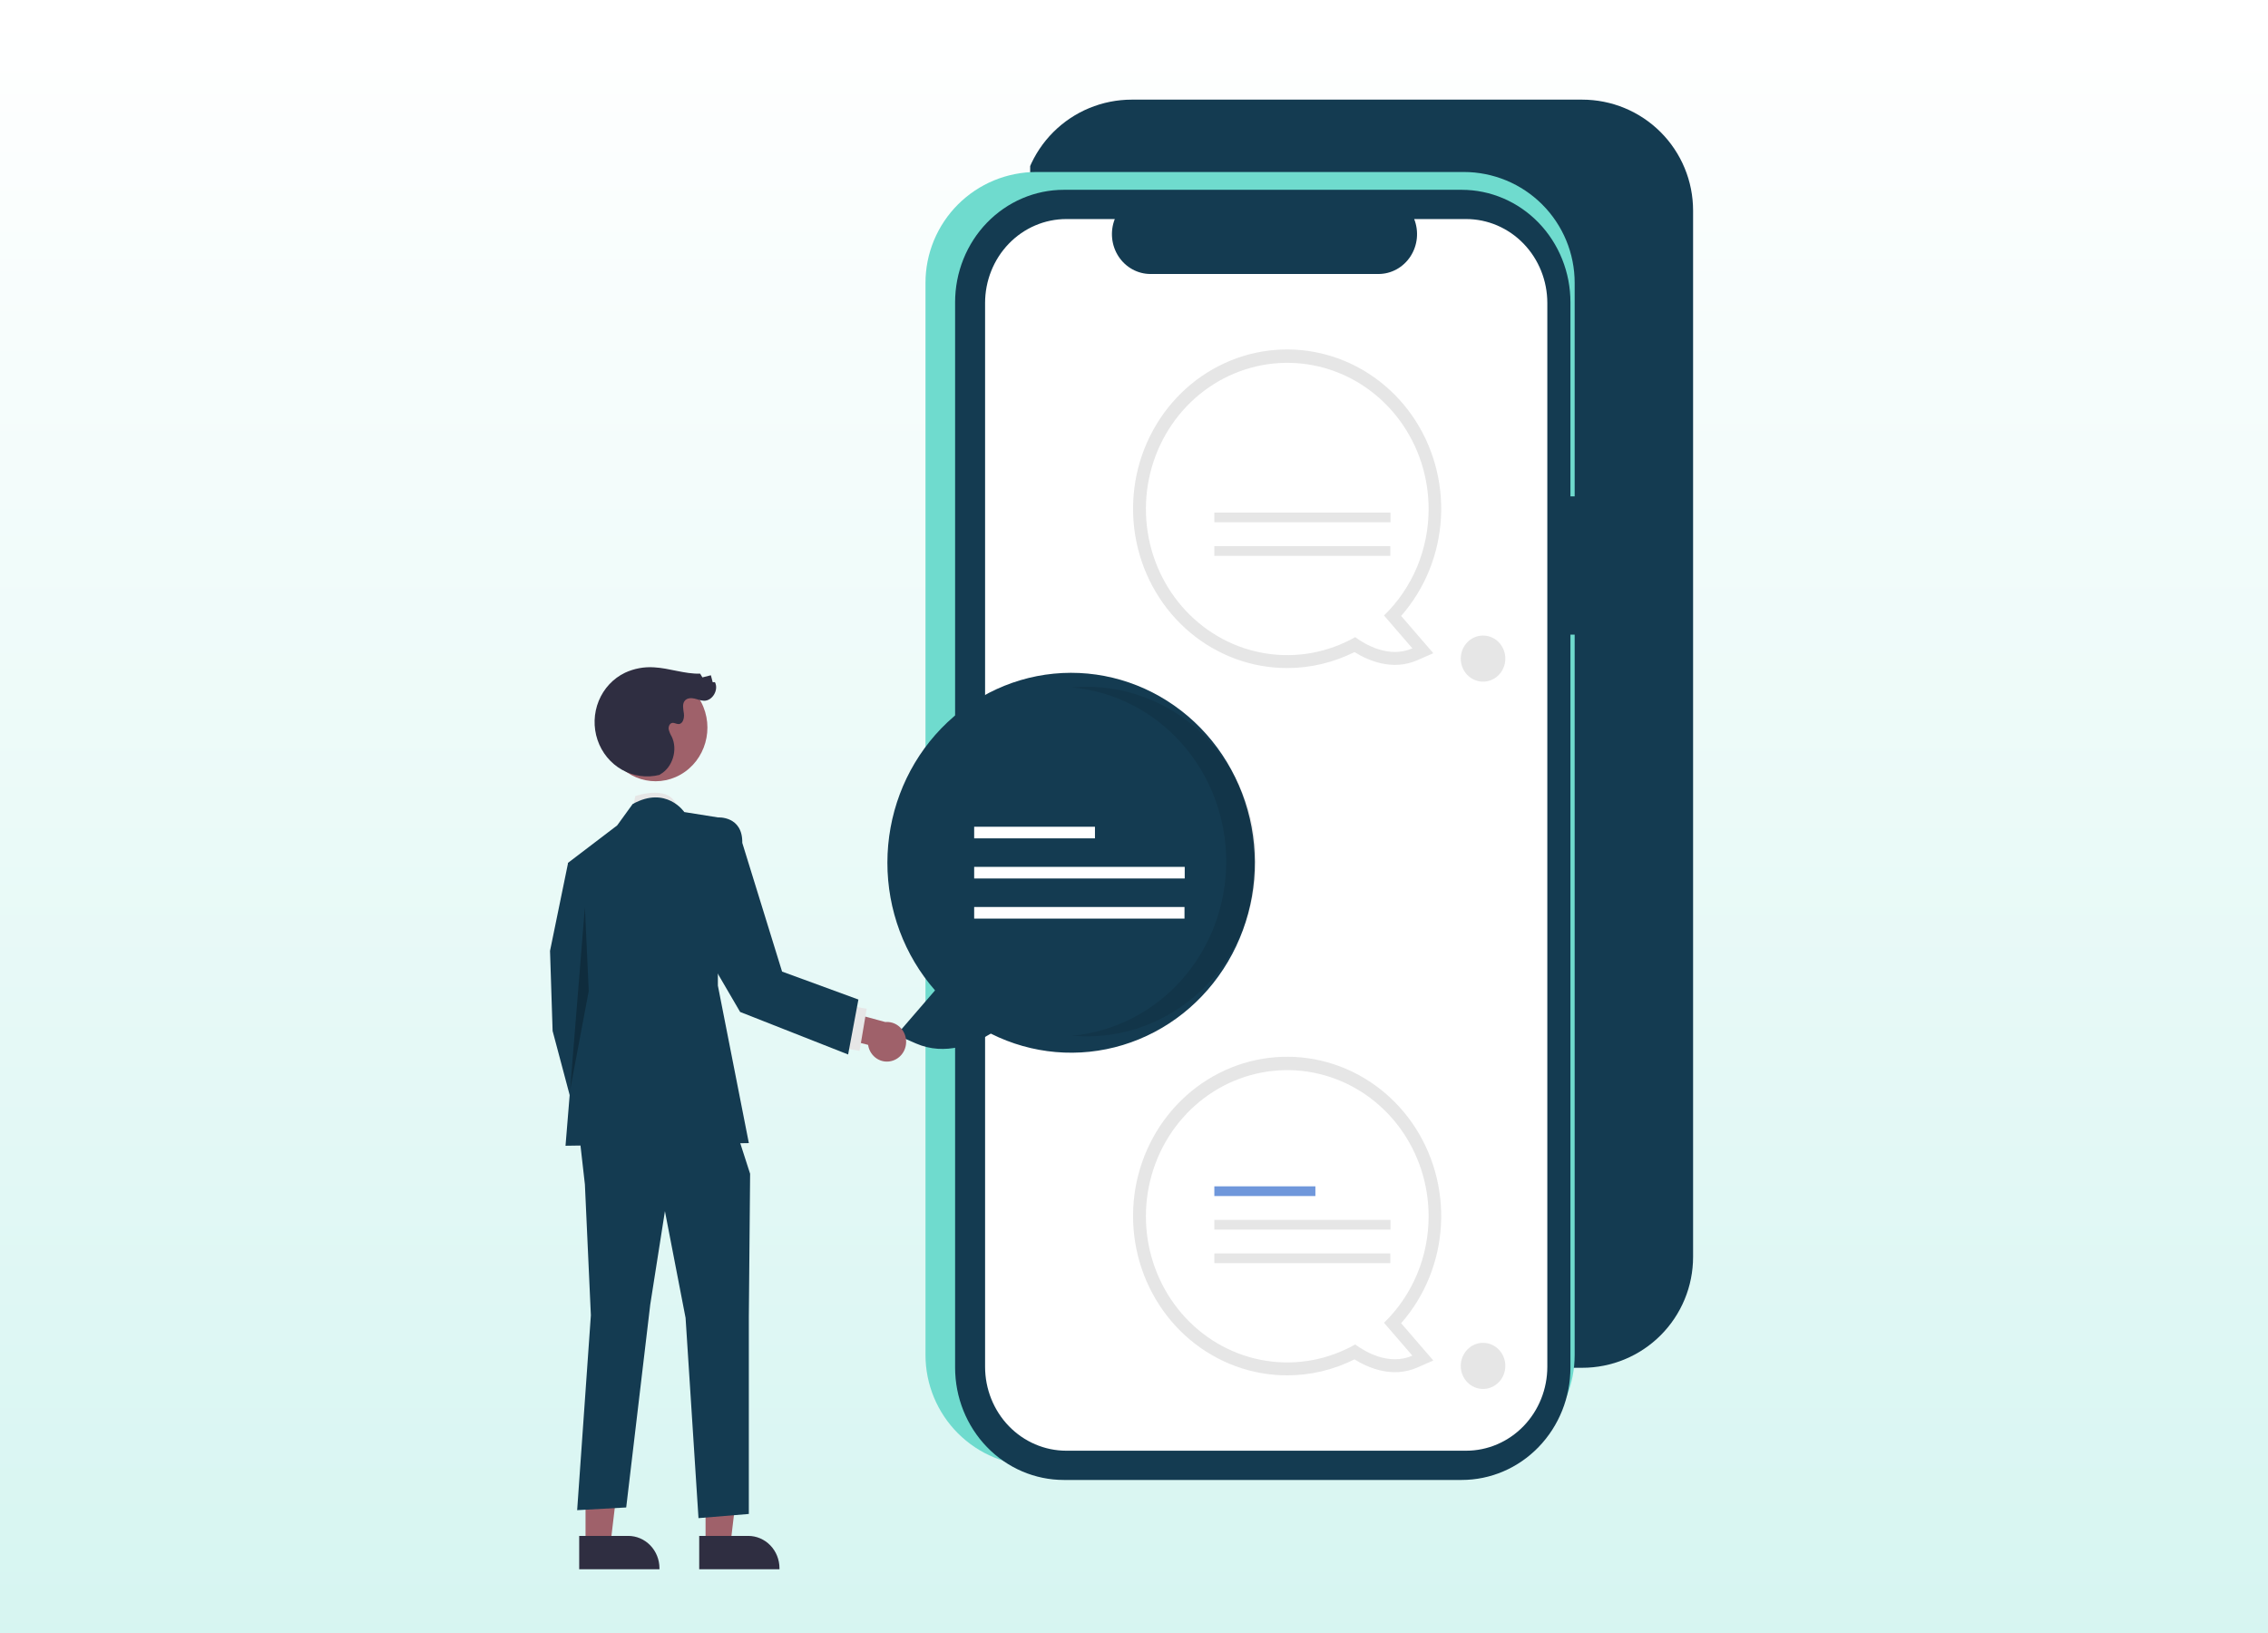 <svg xmlns="http://www.w3.org/2000/svg" xmlns:xlink="http://www.w3.org/1999/xlink" width="1500" zoomAndPan="magnify" viewBox="0 0 1125 810" height="1080" preserveAspectRatio="xMidYMid meet" version="1.0"><defs><linearGradient x1="750" gradientTransform="matrix(0.75, 0, 0, 0.75, 0, 0)" y1="0" x2="750" gradientUnits="userSpaceOnUse" y2="1080" id="0ed27c00e2"><stop stop-opacity="1" stop-color="rgb(100%, 100%, 100%)" offset="0"/><stop stop-opacity="1" stop-color="rgb(99.873%, 99.969%, 99.956%)" offset="0.016"/><stop stop-opacity="1" stop-color="rgb(99.622%, 99.908%, 99.87%)" offset="0.031"/><stop stop-opacity="1" stop-color="rgb(99.37%, 99.847%, 99.785%)" offset="0.047"/><stop stop-opacity="1" stop-color="rgb(99.118%, 99.786%, 99.698%)" offset="0.062"/><stop stop-opacity="1" stop-color="rgb(98.866%, 99.725%, 99.612%)" offset="0.078"/><stop stop-opacity="1" stop-color="rgb(98.615%, 99.664%, 99.527%)" offset="0.094"/><stop stop-opacity="1" stop-color="rgb(98.363%, 99.603%, 99.44%)" offset="0.109"/><stop stop-opacity="1" stop-color="rgb(98.112%, 99.542%, 99.355%)" offset="0.125"/><stop stop-opacity="1" stop-color="rgb(97.861%, 99.481%, 99.269%)" offset="0.141"/><stop stop-opacity="1" stop-color="rgb(97.609%, 99.42%, 99.182%)" offset="0.156"/><stop stop-opacity="1" stop-color="rgb(97.357%, 99.359%, 99.097%)" offset="0.172"/><stop stop-opacity="1" stop-color="rgb(97.105%, 99.298%, 99.011%)" offset="0.188"/><stop stop-opacity="1" stop-color="rgb(96.854%, 99.237%, 98.924%)" offset="0.203"/><stop stop-opacity="1" stop-color="rgb(96.602%, 99.176%, 98.839%)" offset="0.219"/><stop stop-opacity="1" stop-color="rgb(96.352%, 99.115%, 98.753%)" offset="0.234"/><stop stop-opacity="1" stop-color="rgb(96.1%, 99.054%, 98.666%)" offset="0.25"/><stop stop-opacity="1" stop-color="rgb(95.848%, 98.994%, 98.581%)" offset="0.266"/><stop stop-opacity="1" stop-color="rgb(95.596%, 98.933%, 98.495%)" offset="0.281"/><stop stop-opacity="1" stop-color="rgb(95.345%, 98.872%, 98.409%)" offset="0.297"/><stop stop-opacity="1" stop-color="rgb(95.093%, 98.811%, 98.323%)" offset="0.312"/><stop stop-opacity="1" stop-color="rgb(94.841%, 98.75%, 98.238%)" offset="0.328"/><stop stop-opacity="1" stop-color="rgb(94.589%, 98.689%, 98.151%)" offset="0.344"/><stop stop-opacity="1" stop-color="rgb(94.339%, 98.628%, 98.065%)" offset="0.359"/><stop stop-opacity="1" stop-color="rgb(94.087%, 98.567%, 97.98%)" offset="0.375"/><stop stop-opacity="1" stop-color="rgb(93.835%, 98.506%, 97.894%)" offset="0.391"/><stop stop-opacity="1" stop-color="rgb(93.584%, 98.445%, 97.807%)" offset="0.406"/><stop stop-opacity="1" stop-color="rgb(93.332%, 98.384%, 97.722%)" offset="0.422"/><stop stop-opacity="1" stop-color="rgb(93.08%, 98.323%, 97.636%)" offset="0.438"/><stop stop-opacity="1" stop-color="rgb(92.828%, 98.262%, 97.549%)" offset="0.453"/><stop stop-opacity="1" stop-color="rgb(92.578%, 98.201%, 97.464%)" offset="0.469"/><stop stop-opacity="1" stop-color="rgb(92.326%, 98.14%, 97.379%)" offset="0.484"/><stop stop-opacity="1" stop-color="rgb(92.075%, 98.079%, 97.292%)" offset="0.5"/><stop stop-opacity="1" stop-color="rgb(91.823%, 98.019%, 97.206%)" offset="0.516"/><stop stop-opacity="1" stop-color="rgb(91.571%, 97.958%, 97.121%)" offset="0.531"/><stop stop-opacity="1" stop-color="rgb(91.319%, 97.897%, 97.034%)" offset="0.547"/><stop stop-opacity="1" stop-color="rgb(91.068%, 97.836%, 96.948%)" offset="0.562"/><stop stop-opacity="1" stop-color="rgb(90.817%, 97.775%, 96.863%)" offset="0.578"/><stop stop-opacity="1" stop-color="rgb(90.565%, 97.714%, 96.776%)" offset="0.594"/><stop stop-opacity="1" stop-color="rgb(90.314%, 97.653%, 96.69%)" offset="0.609"/><stop stop-opacity="1" stop-color="rgb(90.062%, 97.592%, 96.605%)" offset="0.625"/><stop stop-opacity="1" stop-color="rgb(89.81%, 97.531%, 96.518%)" offset="0.641"/><stop stop-opacity="1" stop-color="rgb(89.558%, 97.47%, 96.432%)" offset="0.656"/><stop stop-opacity="1" stop-color="rgb(89.307%, 97.409%, 96.347%)" offset="0.672"/><stop stop-opacity="1" stop-color="rgb(89.055%, 97.348%, 96.26%)" offset="0.688"/><stop stop-opacity="1" stop-color="rgb(88.805%, 97.287%, 96.175%)" offset="0.703"/><stop stop-opacity="1" stop-color="rgb(88.553%, 97.226%, 96.089%)" offset="0.719"/><stop stop-opacity="1" stop-color="rgb(88.301%, 97.165%, 96.002%)" offset="0.734"/><stop stop-opacity="1" stop-color="rgb(88.049%, 97.105%, 95.917%)" offset="0.75"/><stop stop-opacity="1" stop-color="rgb(87.798%, 97.044%, 95.831%)" offset="0.766"/><stop stop-opacity="1" stop-color="rgb(87.546%, 96.983%, 95.746%)" offset="0.781"/><stop stop-opacity="1" stop-color="rgb(87.294%, 96.922%, 95.659%)" offset="0.797"/><stop stop-opacity="1" stop-color="rgb(87.044%, 96.861%, 95.573%)" offset="0.812"/><stop stop-opacity="1" stop-color="rgb(86.792%, 96.8%, 95.488%)" offset="0.828"/><stop stop-opacity="1" stop-color="rgb(86.54%, 96.739%, 95.401%)" offset="0.844"/><stop stop-opacity="1" stop-color="rgb(86.288%, 96.678%, 95.316%)" offset="0.859"/><stop stop-opacity="1" stop-color="rgb(86.037%, 96.617%, 95.23%)" offset="0.875"/><stop stop-opacity="1" stop-color="rgb(85.785%, 96.556%, 95.143%)" offset="0.891"/><stop stop-opacity="1" stop-color="rgb(85.533%, 96.495%, 95.058%)" offset="0.906"/><stop stop-opacity="1" stop-color="rgb(85.283%, 96.434%, 94.972%)" offset="0.922"/><stop stop-opacity="1" stop-color="rgb(85.031%, 96.373%, 94.885%)" offset="0.938"/><stop stop-opacity="1" stop-color="rgb(84.779%, 96.312%, 94.8%)" offset="0.953"/><stop stop-opacity="1" stop-color="rgb(84.528%, 96.251%, 94.714%)" offset="0.969"/><stop stop-opacity="1" stop-color="rgb(84.276%, 96.19%, 94.627%)" offset="0.984"/><stop stop-opacity="1" stop-color="rgb(84.024%, 96.13%, 94.542%)" offset="1"/></linearGradient><clipPath id="979c393516"><path d="M 511 49.41 L 851.828 49.41 L 851.828 693 L 511 693 Z M 511 49.41 " clip-rule="nonzero"/></clipPath><clipPath id="e25382e4d0"><path d="M 346 761 L 387 761 L 387 778.41 L 346 778.41 Z M 346 761 " clip-rule="nonzero"/></clipPath><clipPath id="1a9c254a25"><path d="M 287 761 L 328 761 L 328 778.41 L 287 778.41 Z M 287 761 " clip-rule="nonzero"/></clipPath><clipPath id="759c8b362f"><path d="M 272.828 427 L 308 427 L 308 565 L 272.828 565 Z M 272.828 427 " clip-rule="nonzero"/></clipPath></defs><rect x="-112.5" width="1350" fill="#ffffff" y="-81" height="972" fill-opacity="1"/><rect x="-112.5" fill="url(#0ed27c00e2)" width="1350" y="-81" height="972"/><g clip-path="url(#979c393516)"><path stroke-linecap="butt" transform="matrix(0.022, 0, 0, 0.022, 272.826, 49.412)" fill-opacity="1" fill="#143b51" fill-rule="nonzero" stroke-linejoin="miter" d="M 13115.052 0.453 L 23273.048 0.453 C 23354.945 0.453 23436.494 4.448 23518.043 12.611 C 23599.419 20.601 23680.272 32.586 23760.604 48.566 C 23840.936 64.546 23920.225 84.347 23998.644 108.143 C 24076.89 131.939 24153.918 159.382 24229.555 190.82 C 24305.193 222.085 24379.091 256.997 24451.251 295.557 C 24523.41 334.291 24593.657 376.324 24661.644 421.658 C 24729.631 467.166 24795.357 515.974 24858.649 567.908 C 24921.94 619.842 24982.45 674.729 25040.352 732.569 C 25098.253 790.408 25153.199 851.027 25205.189 914.251 C 25257.005 977.649 25305.691 1043.305 25351.247 1111.393 C 25396.803 1179.48 25438.708 1249.479 25477.309 1321.735 C 25515.91 1393.991 25550.86 1467.811 25582.158 1543.541 C 25613.63 1619.097 25641.103 1696.043 25664.924 1774.379 C 25688.572 1852.714 25708.568 1932.092 25724.391 2012.338 C 25740.388 2092.584 25752.385 2173.525 25760.384 2254.987 C 25768.556 2336.449 25772.555 2418.085 25772.555 2500.068 L 25772.555 26092.949 C 25772.555 26174.932 25768.556 26256.568 25760.384 26338.03 C 25752.385 26419.492 25740.388 26500.259 25724.391 26580.679 C 25708.568 26660.925 25688.572 26740.303 25664.924 26818.638 C 25641.103 26896.974 25613.63 26973.919 25582.158 27049.476 C 25550.86 27125.206 25515.91 27199.025 25477.309 27271.282 C 25438.708 27343.364 25396.803 27413.536 25351.247 27481.624 C 25305.691 27549.711 25257.005 27615.367 25205.189 27678.592 C 25153.199 27741.99 25098.253 27802.608 25040.352 27860.448 C 24982.45 27918.288 24921.94 27973.175 24858.649 28025.109 C 24795.357 28077.043 24729.631 28125.851 24661.644 28171.185 C 24593.657 28216.692 24523.41 28258.726 24451.251 28297.286 C 24379.091 28336.019 24305.193 28370.932 24229.555 28402.196 C 24153.918 28433.635 24076.89 28461.078 23998.644 28484.874 C 23920.225 28508.67 23840.936 28528.471 23760.604 28544.451 C 23680.272 28560.431 23599.419 28572.415 23518.043 28580.405 C 23436.494 28588.569 23354.945 28592.564 23273.048 28592.564 L 13115.052 28592.564 C 13033.155 28592.564 12951.432 28588.569 12870.057 28580.405 C 12788.508 28572.415 12707.654 28560.431 12627.322 28544.451 C 12547.164 28528.471 12467.701 28508.67 12389.456 28484.874 C 12311.037 28461.078 12234.182 28433.635 12158.545 28402.196 C 12082.908 28370.932 12009.009 28336.019 11936.676 28297.286 C 11864.516 28258.726 11794.443 28216.692 11726.282 28171.185 C 11658.296 28125.851 11592.57 28077.043 11529.278 28025.109 C 11465.986 27973.175 11405.476 27918.288 11347.575 27860.448 C 11289.673 27802.608 11234.727 27741.99 11182.911 27678.592 C 11130.922 27615.367 11082.236 27549.711 11036.679 27481.624 C 10991.297 27413.536 10949.218 27343.364 10910.617 27271.282 C 10872.016 27199.025 10837.067 27125.206 10805.768 27049.476 C 10774.47 26973.919 10746.824 26896.974 10723.176 26818.638 C 10699.355 26740.303 10679.532 26660.925 10663.536 26580.679 C 10647.539 26500.259 10635.541 26419.492 10627.543 26338.03 C 10619.544 26256.568 10615.545 26174.932 10615.545 26092.949 L 10615.545 2500.068 C 10615.545 2418.085 10619.544 2336.449 10627.543 2254.987 C 10635.541 2173.525 10647.539 2092.584 10663.536 2012.338 C 10679.532 1932.092 10699.355 1852.714 10723.176 1774.379 C 10746.824 1696.043 10774.47 1619.097 10805.768 1543.541 C 10837.067 1467.811 10872.016 1393.991 10910.617 1321.735 C 10949.218 1249.479 10991.297 1179.48 11036.679 1111.393 C 11082.236 1043.305 11130.922 977.649 11182.911 914.251 C 11234.727 851.027 11289.673 790.408 11347.575 732.569 C 11405.476 674.729 11465.986 619.842 11529.278 567.908 C 11592.57 515.974 11658.296 467.166 11726.282 421.658 C 11794.443 376.324 11864.516 334.291 11936.676 295.557 C 12009.009 256.997 12082.908 222.085 12158.545 190.82 C 12234.182 159.382 12311.037 131.939 12389.456 108.143 C 12467.701 84.347 12547.164 64.546 12627.322 48.566 C 12707.654 32.586 12788.508 20.601 12870.057 12.611 C 12951.432 4.448 13033.155 0.453 13115.052 0.453 Z M 13115.052 0.453 " stroke="#143b51" stroke-width="1" stroke-opacity="1" stroke-miterlimit="4"/></g><path stroke-linecap="butt" transform="matrix(0.022, 0, 0, 0.022, 272.826, 49.412)" fill-opacity="1" fill="#6fdbce" fill-rule="nonzero" stroke-linejoin="miter" d="M 10965.215 1631.777 L 20603.314 1631.777 C 20685.037 1631.777 20766.76 1635.772 20848.309 1643.762 C 20929.684 1651.925 21010.538 1663.91 21090.87 1679.89 C 21171.202 1695.869 21250.491 1715.67 21328.736 1739.466 C 21407.155 1763.262 21484.184 1790.706 21559.821 1821.971 C 21635.458 1853.409 21709.357 1888.321 21781.516 1926.881 C 21853.676 1965.441 21923.749 2007.475 21991.91 2052.982 C 22059.896 2098.49 22125.622 2147.297 22188.914 2199.231 C 22252.206 2251.166 22312.716 2306.053 22370.618 2363.892 C 22428.519 2421.732 22483.465 2482.351 22535.455 2545.575 C 22587.271 2608.973 22635.957 2674.629 22681.513 2742.717 C 22726.895 2810.631 22768.974 2880.802 22807.575 2953.059 C 22846.176 3025.315 22881.126 3099.134 22912.424 3174.691 C 22943.722 3250.421 22971.369 3327.367 22995.19 3405.702 C 23018.838 3484.038 23038.66 3563.416 23054.657 3643.662 C 23070.653 3723.908 23082.651 3804.849 23090.649 3886.311 C 23098.648 3967.773 23102.647 4049.408 23102.647 4131.218 L 23102.647 28303.365 C 23102.647 28385.174 23098.648 28466.81 23090.649 28548.272 C 23082.651 28629.734 23070.653 28710.675 23054.657 28790.921 C 23038.66 28871.167 23018.838 28950.545 22995.19 29028.88 C 22971.369 29107.216 22943.722 29184.162 22912.424 29259.718 C 22881.126 29335.448 22846.176 29409.268 22807.575 29481.524 C 22768.974 29553.78 22726.895 29623.952 22681.513 29691.866 C 22635.957 29759.954 22587.271 29825.61 22535.455 29889.008 C 22483.465 29952.232 22428.519 30012.851 22370.618 30070.69 C 22312.716 30128.53 22252.206 30183.417 22188.914 30235.351 C 22125.622 30287.285 22059.896 30336.093 21991.91 30381.601 C 21923.749 30427.108 21853.676 30469.142 21781.516 30507.702 C 21709.357 30546.262 21635.458 30581.174 21559.821 30612.439 C 21484.184 30643.877 21407.155 30671.32 21328.736 30695.116 C 21250.491 30718.912 21171.202 30738.713 21090.87 30754.693 C 21010.538 30770.673 20929.684 30782.658 20848.309 30790.821 C 20766.76 30798.811 20685.037 30802.806 20603.314 30802.806 L 10965.215 30802.806 C 10883.318 30802.806 10801.769 30798.811 10720.22 30790.821 C 10638.845 30782.658 10557.817 30770.673 10477.659 30754.693 C 10397.327 30738.713 10318.039 30718.912 10239.619 30695.116 C 10161.374 30671.32 10084.346 30643.877 10008.708 30612.439 C 9933.071 30581.174 9859.173 30546.262 9787.013 30507.702 C 9714.853 30469.142 9644.606 30427.108 9576.62 30381.601 C 9508.459 30336.093 9442.907 30287.285 9379.615 30235.351 C 9316.323 30183.417 9255.639 30128.53 9197.738 30070.69 C 9140.01 30012.851 9085.064 29952.232 9033.075 29889.008 C 8981.085 29825.61 8932.399 29759.954 8887.016 29691.866 C 8841.46 29623.952 8799.382 29553.78 8760.954 29481.524 C 8722.353 29409.268 8687.404 29335.448 8655.932 29259.718 C 8624.633 29184.162 8597.161 29107.216 8573.339 29028.88 C 8549.518 28950.545 8529.696 28871.167 8513.699 28790.921 C 8497.702 28710.675 8485.704 28629.734 8477.706 28548.272 C 8469.707 28466.81 8465.708 28385.174 8465.708 28303.365 L 8465.708 4131.218 C 8465.708 4049.408 8469.707 3967.773 8477.706 3886.311 C 8485.704 3804.849 8497.702 3723.908 8513.699 3643.662 C 8529.696 3563.416 8549.518 3484.038 8573.339 3405.702 C 8597.161 3327.367 8624.633 3250.421 8655.932 3174.691 C 8687.404 3099.134 8722.353 3025.315 8760.781 2953.059 C 8799.382 2880.802 8841.46 2810.631 8887.016 2742.717 C 8932.399 2674.629 8981.085 2608.973 9033.075 2545.575 C 9085.064 2482.351 9140.01 2421.732 9197.738 2363.892 C 9255.639 2306.053 9316.323 2251.166 9379.615 2199.231 C 9442.907 2147.297 9508.459 2098.49 9576.62 2052.982 C 9644.606 2007.475 9714.853 1965.441 9787.013 1926.881 C 9859.173 1888.321 9933.071 1853.409 10008.708 1821.971 C 10084.346 1790.706 10161.374 1763.262 10239.619 1739.466 C 10318.039 1715.67 10397.327 1695.869 10477.659 1679.89 C 10557.817 1663.91 10638.845 1651.925 10720.22 1643.762 C 10801.769 1635.772 10883.318 1631.777 10965.215 1631.777 Z M 10965.215 1631.777 " stroke="#000000" stroke-width="1" stroke-opacity="1" stroke-miterlimit="4"/><path fill="#143b51" d="M 782.391 246.223 L 778.988 246.223 L 778.988 149.898 C 778.988 142.578 777.598 135.328 774.883 128.566 C 772.176 121.801 768.203 115.656 763.195 110.477 C 758.191 105.301 752.246 101.195 745.703 98.395 C 739.16 95.59 732.148 94.148 725.066 94.148 L 527.684 94.148 C 520.605 94.148 513.59 95.59 507.047 98.395 C 500.508 101.195 494.562 105.301 489.555 110.477 C 484.547 115.656 480.578 121.801 477.867 128.566 C 475.156 135.328 473.762 142.578 473.762 149.898 L 473.762 678.336 C 473.762 693.121 479.441 707.301 489.555 717.758 C 499.668 728.211 513.383 734.086 527.684 734.086 L 725.066 734.086 C 739.371 734.086 753.086 728.211 763.195 717.758 C 773.309 707.305 778.988 693.121 778.988 678.336 L 778.988 314.785 L 782.391 314.785 Z M 782.391 246.223 " fill-opacity="1" fill-rule="nonzero"/><path fill="#ffffff" d="M 727.25 108.656 L 701.48 108.656 C 702.668 111.66 703.117 114.918 702.801 118.145 C 702.48 121.371 701.395 124.465 699.645 127.16 C 697.895 129.852 695.531 132.055 692.766 133.582 C 689.996 135.105 686.906 135.906 683.766 135.906 L 570.684 135.906 C 567.547 135.906 564.457 135.105 561.688 133.582 C 558.918 132.055 556.555 129.852 554.805 127.16 C 553.055 124.465 551.973 121.371 551.652 118.145 C 551.332 114.918 551.785 111.66 552.969 108.656 L 528.906 108.656 C 518.227 108.656 507.98 113.043 500.43 120.848 C 492.875 128.656 488.633 139.246 488.633 150.289 L 488.633 677.949 C 488.633 688.988 492.875 699.578 500.426 707.387 C 507.98 715.191 518.227 719.582 528.906 719.582 L 727.25 719.582 C 732.539 719.582 737.773 718.504 742.66 716.41 C 747.543 714.316 751.984 711.254 755.723 707.387 C 759.465 703.52 762.43 698.93 764.453 693.879 C 766.477 688.828 767.52 683.414 767.52 677.949 L 767.52 150.289 C 767.52 144.82 766.477 139.406 764.453 134.355 C 762.43 129.305 759.465 124.715 755.723 120.848 C 751.984 116.984 747.543 113.918 742.66 111.824 C 737.773 109.73 732.539 108.656 727.25 108.656 Z M 727.25 108.656 " fill-opacity="1" fill-rule="nonzero"/><path fill="#e6e6e6" d="M 638.492 682.203 C 620.965 682.211 603.965 675.992 590.348 664.586 C 576.73 653.18 567.312 637.277 563.688 619.551 C 560.055 601.82 562.43 583.34 570.41 567.207 C 578.391 551.074 591.492 538.266 607.52 530.934 C 623.547 523.598 641.527 522.18 658.445 526.922 C 675.359 531.66 690.188 542.266 700.441 556.965 C 710.695 571.66 715.75 589.555 714.762 607.645 C 713.773 625.738 706.797 642.93 695.008 656.336 L 710.969 674.836 L 703.004 678.328 C 690.684 683.73 678.625 678.473 671.855 674.277 C 661.457 679.492 650.051 682.199 638.492 682.203 Z M 638.492 537.156 C 628.746 537.16 619.129 539.469 610.375 543.902 C 601.621 548.336 593.965 554.781 587.988 562.742 C 582.016 570.703 577.879 579.973 575.898 589.84 C 573.918 599.707 574.145 609.91 576.566 619.672 C 578.98 629.438 583.527 638.496 589.852 646.164 C 596.176 653.832 604.113 659.906 613.055 663.918 C 621.996 667.93 631.703 669.773 641.441 669.312 C 651.18 668.852 660.684 666.094 669.23 661.254 L 672.645 659.316 L 675.812 661.648 C 679.434 664.375 683.551 666.32 687.91 667.371 L 677.867 655.73 L 682.27 651.457 C 688.664 645.297 693.758 637.836 697.23 629.543 C 700.699 621.25 702.473 612.305 702.438 603.27 C 702.418 585.742 695.676 568.938 683.688 556.543 C 671.699 544.148 655.445 537.176 638.492 537.156 Z M 638.492 537.156 " fill-opacity="1" fill-rule="nonzero"/><path fill="#ffffff" d="M 708.637 603.27 C 708.633 587.379 703.578 571.934 694.254 559.309 C 684.926 546.68 671.848 537.566 657.027 533.375 C 642.203 529.18 626.461 530.137 612.219 536.102 C 597.973 542.059 586.016 552.695 578.188 566.367 C 570.359 580.039 567.094 595.992 568.887 611.77 C 570.688 627.551 577.445 642.281 588.129 653.703 C 598.812 665.121 612.828 672.594 628.023 674.977 C 643.215 677.355 658.746 674.508 672.219 666.871 C 677.066 670.438 688.895 677.551 700.582 672.43 L 686.516 656.125 C 693.508 649.352 699.078 641.164 702.887 632.074 C 706.691 622.98 708.648 613.176 708.637 603.27 Z M 708.637 603.27 " fill-opacity="1" fill-rule="nonzero"/><path fill="#6f97db" d="M 652.473 588.445 L 602.352 588.445 L 602.352 593.258 L 652.473 593.258 Z M 652.473 588.445 " fill-opacity="1" fill-rule="nonzero"/><path fill="#e6e6e6" d="M 689.723 605.086 L 602.352 605.086 L 602.352 609.898 L 689.723 609.898 Z M 689.723 605.086 " fill-opacity="1" fill-rule="nonzero"/><path fill="#e6e6e6" d="M 689.633 621.73 L 602.352 621.73 L 602.352 626.543 L 689.633 626.543 Z M 689.633 621.73 " fill-opacity="1" fill-rule="nonzero"/><path fill="#e6e6e6" d="M 638.492 331.367 C 620.965 331.379 603.965 325.156 590.348 313.75 C 576.73 302.344 567.312 286.441 563.688 268.715 C 560.055 250.988 562.43 232.508 570.41 216.375 C 578.391 200.238 591.492 187.434 607.52 180.098 C 623.547 172.762 641.527 171.348 658.445 176.086 C 675.359 180.824 690.188 191.43 700.441 206.129 C 710.695 220.824 715.75 238.719 714.762 256.812 C 713.773 274.902 706.797 292.094 695.008 305.504 L 710.969 324 L 703.004 327.492 C 690.684 332.898 678.625 327.641 671.855 323.441 C 661.457 328.656 650.051 331.367 638.492 331.367 Z M 638.492 186.324 C 628.746 186.324 619.129 188.633 610.375 193.066 C 601.621 197.5 593.965 203.945 587.988 211.906 C 582.016 219.867 577.879 229.137 575.898 239.004 C 573.918 248.871 574.145 259.074 576.566 268.84 C 578.98 278.602 583.527 287.664 589.852 295.332 C 596.176 302.996 604.113 309.07 613.055 313.082 C 621.996 317.094 631.703 318.941 641.441 318.48 C 651.18 318.016 660.684 315.258 669.23 310.418 L 672.645 308.48 L 675.812 310.812 C 679.434 313.539 683.551 315.484 687.91 316.535 L 677.867 304.895 L 682.27 300.621 C 688.664 294.461 693.758 287 697.23 278.711 C 700.699 270.414 702.473 261.473 702.438 252.434 C 702.418 234.906 695.676 218.102 683.688 205.707 C 671.699 193.312 655.445 186.344 638.492 186.324 Z M 638.492 186.324 " fill-opacity="1" fill-rule="nonzero"/><path fill="#ffffff" d="M 708.637 252.434 C 708.633 236.547 703.578 221.102 694.254 208.473 C 684.926 195.844 671.848 186.73 657.027 182.539 C 642.203 178.348 626.461 179.305 612.219 185.266 C 597.973 191.227 586.016 201.859 578.188 215.531 C 570.359 229.203 567.094 245.156 568.887 260.938 C 570.688 276.715 577.445 291.445 588.129 302.867 C 598.812 314.289 612.828 321.762 628.023 324.141 C 643.215 326.52 658.746 323.672 672.219 316.035 C 677.066 319.605 688.895 326.719 700.582 321.594 L 686.516 305.293 C 693.508 298.52 699.078 290.328 702.887 281.238 C 706.691 272.145 708.648 262.344 708.637 252.434 Z M 708.637 252.434 " fill-opacity="1" fill-rule="nonzero"/><path fill="#e6e6e6" d="M 689.723 254.25 L 602.352 254.25 L 602.352 259.062 L 689.723 259.062 Z M 689.723 254.25 " fill-opacity="1" fill-rule="nonzero"/><path fill="#e6e6e6" d="M 689.633 270.895 L 602.352 270.895 L 602.352 275.707 L 689.633 275.707 Z M 689.633 270.895 " fill-opacity="1" fill-rule="nonzero"/><path fill="#e6e6e6" d="M 735.641 338.113 C 741.746 338.113 746.691 332.992 746.691 326.68 C 746.691 320.363 741.746 315.242 735.641 315.242 C 729.535 315.242 724.586 320.363 724.586 326.68 C 724.586 332.992 729.535 338.113 735.641 338.113 Z M 735.641 338.113 " fill-opacity="1" fill-rule="nonzero"/><path fill="#e6e6e6" d="M 735.641 688.949 C 741.746 688.949 746.691 683.828 746.691 677.516 C 746.691 671.199 741.746 666.078 735.641 666.078 C 729.535 666.078 724.586 671.199 724.586 677.516 C 724.586 683.828 729.535 688.949 735.641 688.949 Z M 735.641 688.949 " fill-opacity="1" fill-rule="nonzero"/><path fill="#143b51" d="M 491.48 512.695 C 483.391 517.711 468.977 523.996 454.246 517.539 L 444.723 513.359 L 463.805 491.246 C 448.578 473.887 440.152 451.285 440.176 427.852 C 440.199 404.418 448.668 381.836 463.93 364.508 C 479.191 347.184 500.148 336.359 522.715 334.148 C 545.277 331.938 567.828 338.5 585.965 352.559 C 604.102 366.613 616.52 387.152 620.801 410.16 C 625.078 433.176 620.906 457.008 609.105 477.016 C 597.301 497.02 578.711 511.762 556.961 518.355 C 535.215 524.953 511.867 522.934 491.48 512.695 Z M 491.48 512.695 " fill-opacity="1" fill-rule="nonzero"/><path fill="#000000" d="M 608.25 427.363 C 608.246 405.695 600.398 384.812 586.246 368.828 C 572.098 352.84 552.668 342.914 531.789 340.996 C 534.234 340.777 536.703 340.656 539.203 340.656 C 561.438 340.668 582.758 349.812 598.477 366.07 C 614.191 382.332 623.02 404.379 623.02 427.363 C 623.02 450.352 614.191 472.398 598.477 488.656 C 582.758 504.914 561.438 514.055 539.203 514.07 C 536.707 514.07 534.238 513.949 531.801 513.73 C 552.676 511.812 572.102 501.879 586.254 485.898 C 600.402 469.91 608.246 449.031 608.25 427.363 Z M 608.25 427.363 " fill-opacity="0.1" fill-rule="nonzero"/><path fill="#ffffff" d="M 543.133 410.082 L 483.219 410.082 L 483.219 415.84 L 543.133 415.84 Z M 543.133 410.082 " fill-opacity="1" fill-rule="nonzero"/><path fill="#ffffff" d="M 587.66 429.984 L 483.219 429.984 L 483.219 435.742 L 587.66 435.742 Z M 587.66 429.984 " fill-opacity="1" fill-rule="nonzero"/><path fill="#ffffff" d="M 587.547 449.887 L 483.219 449.887 L 483.219 455.645 L 587.547 455.645 Z M 587.547 449.887 " fill-opacity="1" fill-rule="nonzero"/><path fill="#e6e6e6" d="M 313.832 401.488 L 315.109 394.871 C 315.109 394.871 333.941 388.25 336.051 401.488 Z M 313.832 401.488 " fill-opacity="1" fill-rule="nonzero"/><path fill="#9f616a" d="M 349.98 766.02 L 362.324 766.02 L 368.195 716.77 L 349.977 716.77 Z M 349.98 766.02 " fill-opacity="1" fill-rule="nonzero"/><g clip-path="url(#e25382e4d0)"><path fill="#2f2e41" d="M 346.832 761.836 L 371.148 761.836 C 375.258 761.836 379.195 763.527 382.102 766.535 C 385.008 769.539 386.641 773.617 386.641 777.867 L 386.641 778.387 L 346.832 778.391 Z M 346.832 761.836 " fill-opacity="1" fill-rule="nonzero"/></g><path fill="#9f616a" d="M 290.445 766.02 L 302.793 766.02 L 308.664 716.77 L 290.445 716.77 Z M 290.445 766.02 " fill-opacity="1" fill-rule="nonzero"/><g clip-path="url(#1a9c254a25)"><path fill="#2f2e41" d="M 287.301 761.836 L 311.613 761.836 C 315.723 761.836 319.664 763.527 322.57 766.535 C 325.477 769.539 327.109 773.617 327.109 777.867 L 327.109 778.387 L 287.301 778.391 Z M 287.301 761.836 " fill-opacity="1" fill-rule="nonzero"/></g><g clip-path="url(#759c8b362f)"><path fill="#143b51" d="M 295.895 429.285 L 281.801 427.961 L 272.832 471.652 L 274.113 511.375 L 288.207 564.336 L 307.43 552.418 L 297.176 498.133 Z M 295.895 429.285 " fill-opacity="1" fill-rule="nonzero"/></g><path fill="#143b51" d="M 286.977 559.715 L 290.129 587.52 L 293.09 652.395 L 286.289 749.074 L 310.617 747.727 L 322.543 647.098 L 329.824 600.758 L 340.07 653.719 L 346.473 753.023 L 371.445 750.953 L 371.445 653.371 L 372.082 582.223 L 363.121 554.418 Z M 286.977 559.715 " fill-opacity="1" fill-rule="nonzero"/><path fill="#143b51" d="M 339.434 402.797 C 339.434 402.797 330.469 389.555 313.816 398.824 L 306.133 409.418 L 281.797 427.957 L 286.918 490.191 L 280.516 568.316 L 371.453 566.992 L 356.086 488.867 L 356.086 405.445 Z M 339.434 402.797 " fill-opacity="1" fill-rule="nonzero"/><path fill="#000000" d="M 290.121 449.934 L 282.785 540.723 L 292.039 491.516 Z M 290.121 449.934 " fill-opacity="0.25" fill-rule="nonzero"/><path fill="#9f616a" d="M 442.977 526.055 C 441.668 526.516 440.281 526.672 438.906 526.52 C 437.535 526.363 436.211 525.898 435.031 525.156 C 433.852 524.414 432.844 523.41 432.078 522.223 C 431.312 521.035 430.809 519.688 430.602 518.277 L 409.645 512.922 L 409.688 498.961 L 439.176 506.953 C 441.492 506.746 443.801 507.43 445.664 508.871 C 447.527 510.309 448.812 512.402 449.281 514.758 C 449.75 517.113 449.367 519.562 448.207 521.645 C 447.043 523.73 445.184 525.297 442.977 526.055 Z M 442.977 526.055 " fill-opacity="1" fill-rule="nonzero"/><path fill="#e6e6e6" d="M 421.066 498.789 L 417.543 519.66 L 426.375 521.254 L 429.898 500.387 Z M 421.066 498.789 " fill-opacity="1" fill-rule="nonzero"/><path fill="#9f616a" d="M 337.52 384.25 C 349.98 377.207 354.562 361.051 347.75 348.164 C 340.938 335.281 325.309 330.547 312.848 337.59 C 300.383 344.633 295.805 360.789 302.617 373.672 C 309.43 386.559 325.055 391.293 337.52 384.25 Z M 337.52 384.25 " fill-opacity="1" fill-rule="nonzero"/><path fill="#2f2e41" d="M 327.105 384.371 C 320.816 385.934 314.188 385.023 308.512 381.812 C 302.836 378.605 298.512 373.332 296.387 367.016 C 294.262 360.695 294.48 353.785 297.004 347.625 C 299.527 341.465 304.176 336.492 310.043 333.68 C 314.562 331.594 319.504 330.676 324.441 331.008 C 332.133 331.426 339.605 334.363 347.301 334.148 L 348.418 336 L 352.621 334.945 L 353.523 338.398 L 354.629 338.359 C 356.613 342.172 353.422 347.629 349.238 347.586 C 347.578 347.566 346.012 346.852 344.391 346.492 C 342.77 346.133 340.863 346.223 339.746 347.488 C 338.293 349.133 338.926 351.703 339.227 353.906 C 339.531 356.113 338.773 359.086 336.621 359.156 C 335.52 359.191 334.477 358.379 333.395 358.59 C 332.137 358.84 331.5 360.414 331.684 361.723 C 331.996 363.012 332.504 364.238 333.188 365.359 C 336.309 371.805 333.676 380.566 327.57 384.047 " fill-opacity="1" fill-rule="nonzero"/><path fill="#143b51" d="M 349.973 410.574 L 356.086 405.461 C 356.086 405.461 368.422 404.574 368.199 418.094 L 387.934 481.922 L 425.797 495.789 L 420.695 523.047 L 367.125 501.945 L 339.914 455.312 Z M 349.973 410.574 " fill-opacity="1" fill-rule="nonzero"/></svg>